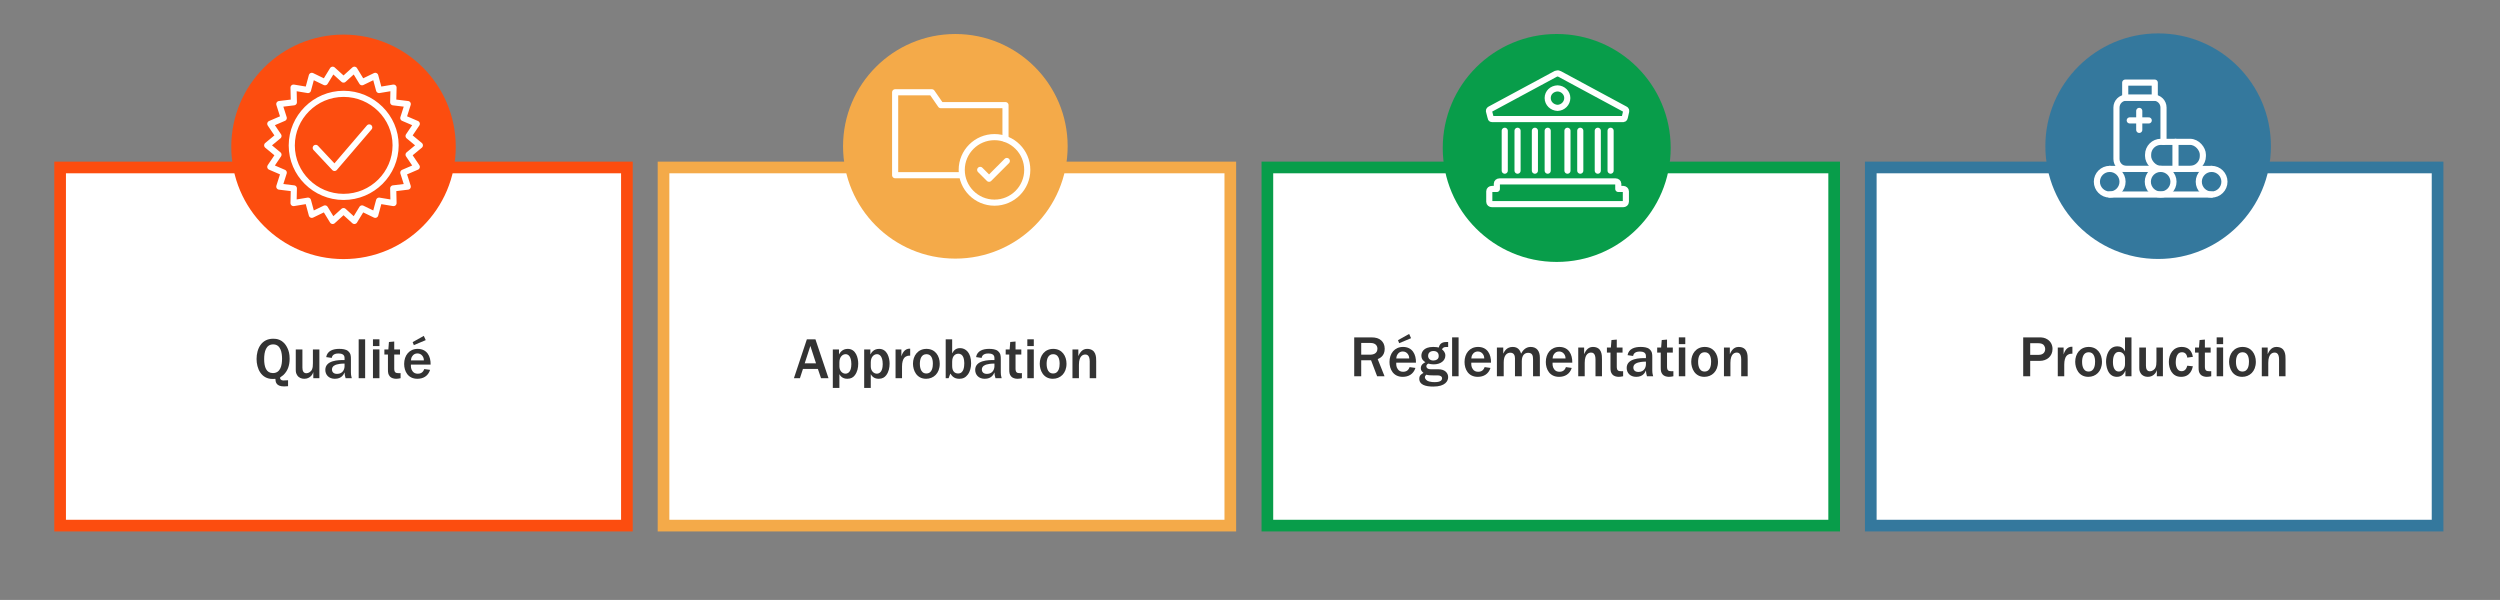 <?xml version="1.0" encoding="UTF-8"?>
<svg xmlns="http://www.w3.org/2000/svg" viewBox="0 0 1286.28 308.66">
  <rect x="0" y="0" width="1286.28" height="308.66" fill="#808080" stroke="none"/>
  <g id="Layer_3" data-name="Layer 3">
    <rect x="30.93" y="86.16" width="291.62" height="184.27" style="fill: #fff; stroke: #fc4d0f; stroke-miterlimit: 10; stroke-width: 6px;"></rect>
    <circle cx="176.74" cy="75.55" r="57.75" style="fill: #fc4d0f;"></circle>
    <g>
      <path d="m148.21,198.7c-.66.06-1.62.12-2.04.12-4.29,0-4.41-2.52-4.47-3.9-.24,0-.93.06-1.41.06-6,0-8.28-5.49-8.28-10.26,0-5.34,2.55-10.44,8.52-10.44,1.47,0,5.25.06,7.47,5.04.51,1.11,1.02,2.7,1.02,5.25,0,3.48-.99,6.33-3.3,8.46-.21.21-1.29.9-1.47,1.08-.09.09-.15.21-.15.39,0,.6.57,1.26,1.65,1.26.48,0,1.56-.03,2.46-.12v3.06Zm-7.65-21.51c-3.69,0-4.65,3.72-4.65,7.56,0,4.14,1.11,7.2,4.5,7.2,3.9,0,4.71-3.96,4.71-7.38,0-2.97-.63-7.38-4.56-7.38Z" style="fill: #333;"></path>
      <path d="m164.32,194.59h-3.12v-3.18c-.27.78-.57,1.59-1.56,2.4-.51.42-1.5,1.08-3.09,1.08-1.35,0-2.79-.48-3.63-1.8-.6-.96-.75-1.59-.75-2.94v-10.35h3.42v9.39c0,1.59.51,2.85,2.07,2.85,1.08,0,2.43-.81,2.91-2.07.33-.87.42-1.65.42-3.06v-7.11h3.33v14.79Z" style="fill: #333;"></path>
      <path d="m180.55,191.59c0,1.41.3,2.49.45,3h-3.18c-.39-1.2-.45-1.8-.54-3-.45,1.05-1.47,3.3-5.01,3.3-3.18,0-4.89-2.13-4.89-4.56,0-4.98,6.72-5.13,9.9-5.07v-1.11c0-1.89-1.65-2.28-3.15-2.28-2.94,0-3.3,1.62-3.45,2.28l-2.85-.42c.57-3.33,3.69-4.23,6.69-4.23,1.62,0,3.48.21,4.5,1.08,1.53,1.32,1.53,2.49,1.53,4.35v6.66Zm-3.27-4.53c-2.1,0-3.39.3-4.05.48-.66.21-2.43.72-2.43,2.61,0,.54.24,2.22,2.61,2.22,3.27,0,3.87-2.79,3.87-3.96v-1.35Z" style="fill: #333;"></path>
      <path d="m184.54,194.59v-20.01h3.33v20.01h-3.33Z" style="fill: #333;"></path>
      <path d="m191.89,178.06v-3.48h3.33v3.48h-3.33Zm0,16.53v-14.82h3.33v14.82h-3.33Z" style="fill: #333;"></path>
      <path d="m206.11,194.59c-.75.18-1.71.3-2.34.3-1.11,0-2.49-.39-3.15-1.17-.9-1.02-1.02-1.98-1.02-3.66v-7.65h-1.83v-2.61h2.04l.3-3.84,2.73-.24v4.08h2.97v2.61h-2.97v7.2c0,2.04.72,2.4,2.43,2.4.27,0,.48,0,.84-.03v2.61Z" style="fill: #333;"></path>
      <path d="m221.29,190.3c-1.05,3.27-3.63,4.59-6.54,4.59-4.89,0-6.81-3.93-6.81-7.65,0-4.35,2.61-7.74,6.96-7.74,4.8,0,6.75,3.81,6.66,8.1h-10.14c-.03.99-.06,2.16.78,3.33.63.93,1.56,1.35,2.76,1.35,2.37,0,3-1.59,3.33-2.4l3,.42Zm-3.21-4.86c-.03-.75-.09-1.44-.72-2.31-.6-.78-1.44-1.29-2.58-1.29s-2.04.48-2.67,1.44c-.51.75-.6,1.38-.69,2.16h6.66Zm.96-10.44l-6.12,2.58-.6-1.56,5.73-3.21.99,2.19Z" style="fill: #333;"></path>
    </g>
    <rect x="341.39" y="86.16" width="291.62" height="184.27" style="fill: #fff; stroke: #f4aa49; stroke-miterlimit: 10; stroke-width: 6px;"></rect>
    <g>
      <path d="m426.27,194.59h-3.84l-1.62-4.77h-7.68l-1.56,4.77h-3.09l6.66-20.01h4.41l6.72,20.01Zm-6.42-7.65l-2.91-8.94-2.91,8.94h5.82Z" style="fill: #333;"></path>
      <path d="m428.49,199.6v-19.8h3.18v2.58c.54-.93,1.65-2.88,4.53-2.88,4.23,0,5.37,4.71,5.37,7.59,0,2.13-.45,4.26-1.74,5.97-.81,1.08-1.95,1.83-3.87,1.83-2.61,0-3.63-1.59-4.08-2.37v7.08h-3.39Zm3.39-11.07c0,2.31,1.56,3.72,3.09,3.72,2.79,0,3.06-3.42,3.06-4.95,0-1.62-.36-5.07-2.97-5.07-1.59,0-3.18,1.47-3.18,4.17v2.13Z" style="fill: #333;"></path>
      <path d="m444.63,199.6v-19.8h3.18v2.58c.54-.93,1.65-2.88,4.53-2.88,4.23,0,5.37,4.71,5.37,7.59,0,2.13-.45,4.26-1.74,5.97-.81,1.08-1.95,1.83-3.87,1.83-2.61,0-3.63-1.59-4.08-2.37v7.08h-3.39Zm3.39-11.07c0,2.31,1.56,3.72,3.09,3.72,2.79,0,3.06-3.42,3.06-4.95,0-1.62-.36-5.07-2.97-5.07-1.59,0-3.18,1.47-3.18,4.17v2.13Z" style="fill: #333;"></path>
      <path d="m460.77,179.8h3v3.54c.36-1.08,1.38-4.11,4.53-3.96v3.6c-.78,0-2.01-.03-3.09,1.2-.57.66-1.11,2.13-1.11,4.41v6h-3.33v-14.79Z" style="fill: #333;"></path>
      <path d="m476.49,194.89c-4.95,0-6.75-4.38-6.75-7.77,0-4.02,2.46-7.62,6.96-7.62s6.81,3.63,6.81,7.65c0,5.01-3.24,7.74-7.02,7.74Zm.18-12.66c-2.7,0-3.39,2.64-3.39,4.95,0,.75,0,4.98,3.33,4.98,3.09,0,3.36-3.51,3.36-5.04,0-2.55-.78-4.89-3.3-4.89Z" style="fill: #333;"></path>
      <path d="m486.57,194.59v-20.01h3.33v7.23c.78-1.32,1.65-2.7,4.11-2.7,2.79,0,5.64,2.31,5.64,7.8,0,2.1-.48,4.17-1.71,5.82-1.17,1.53-2.49,2.16-4.38,2.16-2.73,0-3.78-1.47-4.59-2.7l-.9,2.4h-1.5Zm3.33-6.3c0,2.82,1.38,3.87,3.06,3.87,3.06,0,3.15-3.72,3.18-5.34-.06-1.53-.24-4.83-3.09-4.83-1.44,0-3.15,1.05-3.15,4.08v2.22Z" style="fill: #333;"></path>
      <path d="m514.92,191.59c0,1.41.3,2.49.45,3h-3.18c-.39-1.2-.45-1.8-.54-3-.45,1.05-1.47,3.3-5.01,3.3-3.18,0-4.89-2.13-4.89-4.56,0-4.98,6.72-5.13,9.9-5.07v-1.11c0-1.89-1.65-2.28-3.15-2.28-2.94,0-3.3,1.62-3.45,2.28l-2.85-.42c.57-3.33,3.69-4.23,6.69-4.23,1.62,0,3.48.21,4.5,1.08,1.53,1.32,1.53,2.49,1.53,4.35v6.66Zm-3.27-4.53c-2.1,0-3.39.3-4.05.48-.66.21-2.43.72-2.43,2.61,0,.54.24,2.22,2.61,2.22,3.27,0,3.87-2.79,3.87-3.96v-1.35Z" style="fill: #333;"></path>
      <path d="m525.78,194.59c-.75.18-1.71.3-2.34.3-1.11,0-2.49-.39-3.15-1.17-.9-1.02-1.02-1.98-1.02-3.66v-7.65h-1.83v-2.61h2.04l.3-3.84,2.73-.24v4.08h2.97v2.61h-2.97v7.2c0,2.04.72,2.4,2.43,2.4.27,0,.48,0,.84-.03v2.61Z" style="fill: #333;"></path>
      <path d="m528.57,178.06v-3.48h3.33v3.48h-3.33Zm0,16.53v-14.82h3.33v14.82h-3.33Z" style="fill: #333;"></path>
      <path d="m541.71,194.89c-4.95,0-6.75-4.38-6.75-7.77,0-4.02,2.46-7.62,6.96-7.62s6.81,3.63,6.81,7.65c0,5.01-3.24,7.74-7.02,7.74Zm.18-12.66c-2.7,0-3.39,2.64-3.39,4.95,0,.75,0,4.98,3.33,4.98,3.09,0,3.36-3.51,3.36-5.04,0-2.55-.78-4.89-3.3-4.89Z" style="fill: #333;"></path>
      <path d="m551.79,179.8h3.03v3.42c.57-1.23,1.71-3.72,4.47-3.72,4.8,0,4.71,4.38,4.71,6.33v8.76h-3.33v-8.7c0-3.42-1.71-3.48-2.28-3.48-.72,0-3.27.18-3.27,5.25v6.93h-3.33v-14.79Z" style="fill: #333;"></path>
    </g>
    <rect x="652.08" y="86.16" width="291.62" height="184.27" style="fill: #fff; stroke: #089d4a; stroke-miterlimit: 10; stroke-width: 6px;"></rect>
    <circle cx="800.95" cy="76.13" r="58.64" style="fill: #089d4a;"></circle>
    <path d="m780.8,87.81v-20.53m-6.59,0v20.53m54.46,0v-20.53m-6.59,0v20.53m-9.01,0v-20.53m-6.59,0v20.53m-10.17,0v-20.53m-6.59,0v20.53m45.41,9.4h-2.5v-2.68c0-.69-.7-1.19-1.4-1.19h-59.68c-.8,0-1.4.5-1.4,1.19v2.68h-2.49c-.8,0-1.4.5-1.4,1.19v5.45c0,.69.6,1.19,1.4,1.19h67.47c.8,0,1.4-.5,1.4-1.19v-5.45c0-.59-.6-1.19-1.4-1.19Zm-33.73-41.71c-2.79-.1-5.09-2.28-5.09-5.06s2.2-4.86,5.09-4.96c2.79.1,4.99,2.28,4.99,4.96s-2.2,4.96-4.99,5.06Zm34.73.71l-33.83-18.24c-.3-.2-.7-.2-.9-.2-.3.1-.6.1-.9.2l-33.83,18.24c-.6.4-.7.59-.5,1.29l.8,3.07s0,.69.7.69h67.47c.7,0,.8-.69.8-.69l.7-3.07c.1-.69.1-.99-.5-1.29Z" style="fill: none; fill-rule: evenodd; stroke: #fff; stroke-linecap: round; stroke-linejoin: round; stroke-width: 3.15px;"></path>
    <g>
      <path d="m708.55,193.59l-3.12-8.22h-5.07v8.22h-3.6v-20.01h8.67c2.49,0,3.99.48,5.22,1.56,1.02.93,1.8,2.28,1.8,4.32,0,3.75-2.58,4.86-3.6,5.31l3.51,8.82h-3.81Zm-8.19-11.1h4.5c1.77,0,3.84-.6,3.84-3.09,0-1.5-.99-2.94-3.54-2.94h-4.8v6.03Z" style="fill: #333;"></path>
      <path d="m728.26,189.3c-1.05,3.27-3.63,4.59-6.54,4.59-4.89,0-6.81-3.93-6.81-7.65,0-4.35,2.61-7.74,6.96-7.74,4.8,0,6.75,3.81,6.66,8.1h-10.14c-.03.99-.06,2.16.78,3.33.63.93,1.56,1.35,2.76,1.35,2.37,0,3-1.59,3.33-2.4l3,.42Zm-3.21-4.86c-.03-.75-.09-1.44-.72-2.31-.6-.78-1.44-1.29-2.58-1.29s-2.04.48-2.67,1.44c-.51.75-.6,1.38-.69,2.16h6.66Zm.96-10.44l-6.12,2.58-.6-1.56,5.73-3.21.99,2.19Z" style="fill: #333;"></path>
      <path d="m745.09,178.53h-1.02c-1.11,0-1.68.33-2.16,1.2.78.66,1.74,1.59,1.74,3.18,0,2.67-2.43,4.56-6,4.56-1.05,0-1.77-.15-2.76-.39-.45.24-1.02.54-1.02,1.44,0,.54.48,1.47,2.37,1.47h3.78c3.63,0,5.07,2.1,5.07,4.05s-1.41,4.86-7.68,4.86c-3.9,0-7.17-.9-7.17-4.02,0-1.8,1.08-2.43,2.16-3-.84-.75-1.38-1.35-1.38-2.43,0-1.89,1.56-2.67,2.37-3.09-.81-.51-2.07-1.38-2.07-3.39,0-1.53.9-4.47,6.09-4.47,1.32,0,2.04.15,2.88.3.21-1.05.69-1.77,1.35-2.19.66-.45,1.5-.63,2.43-.63h1.02v2.55Zm-9.75,17.76c1.02.27,2.01.33,2.79.33,1.47,0,3.84-.24,3.84-1.98,0-1.05-1.14-1.5-2.19-1.5h-2.34c-1.11,0-2.64-.03-3.6-.36-.51.48-.72.84-.72,1.29,0,.93.96,1.92,2.22,2.22Zm2.22-15.69c-2.16,0-2.79,1.44-2.79,2.46,0,1.29.87,2.43,2.73,2.43.69,0,1.41-.21,1.86-.51.84-.6.87-1.26.87-2.04,0-.9-.54-2.34-2.67-2.34Z" style="fill: #333;"></path>
      <path d="m747.13,193.59v-20.01h3.33v20.01h-3.33Z" style="fill: #333;"></path>
      <path d="m766.87,189.3c-1.05,3.27-3.63,4.59-6.54,4.59-4.89,0-6.81-3.93-6.81-7.65,0-4.35,2.61-7.74,6.96-7.74,4.8,0,6.75,3.81,6.66,8.1h-10.14c-.03.99-.06,2.16.78,3.33.63.93,1.56,1.35,2.76,1.35,2.37,0,3-1.59,3.33-2.4l3,.42Zm-3.21-4.86c-.03-.75-.09-1.44-.72-2.31-.6-.78-1.44-1.29-2.58-1.29s-2.04.48-2.67,1.44c-.51.75-.6,1.38-.69,2.16h6.66Z" style="fill: #333;"></path>
      <path d="m770.17,178.8h3.27v3.15c.66-1.26,1.74-3.45,4.92-3.45s3.96,2.52,4.26,3.45c.84-1.59,2.31-3.45,4.92-3.45,3.24,0,4.74,2.28,4.74,5.49v9.6h-3.51v-8.7c0-1.86-.33-3.36-2.52-3.36-1.65,0-3.27,1.08-3.27,4.32v7.74h-3.51v-9.21c0-1.14-.33-2.91-2.4-2.91-1.65,0-3.39,1.23-3.39,4.92v7.2h-3.51v-14.79Z" style="fill: #333;"></path>
      <path d="m808.69,189.3c-1.05,3.27-3.63,4.59-6.54,4.59-4.89,0-6.81-3.93-6.81-7.65,0-4.35,2.61-7.74,6.96-7.74,4.8,0,6.75,3.81,6.66,8.1h-10.14c-.03.99-.06,2.16.78,3.33.63.93,1.56,1.35,2.76,1.35,2.37,0,3-1.59,3.33-2.4l3,.42Zm-3.21-4.86c-.03-.75-.09-1.44-.72-2.31-.6-.78-1.44-1.29-2.58-1.29s-2.04.48-2.67,1.44c-.51.75-.6,1.38-.69,2.16h6.66Z" style="fill: #333;"></path>
      <path d="m812.02,178.8h3.03v3.42c.57-1.23,1.71-3.72,4.47-3.72,4.8,0,4.71,4.38,4.71,6.33v8.76h-3.33v-8.7c0-3.42-1.71-3.48-2.28-3.48-.72,0-3.27.18-3.27,5.25v6.93h-3.33v-14.79Z" style="fill: #333;"></path>
      <path d="m835.12,193.59c-.75.18-1.71.3-2.34.3-1.11,0-2.49-.39-3.15-1.17-.9-1.02-1.02-1.98-1.02-3.66v-7.65h-1.83v-2.61h2.04l.3-3.84,2.73-.24v4.08h2.97v2.61h-2.97v7.2c0,2.04.72,2.4,2.43,2.4.27,0,.48,0,.84-.03v2.61Z" style="fill: #333;"></path>
      <path d="m850.12,190.59c0,1.41.3,2.49.45,3h-3.18c-.39-1.2-.45-1.8-.54-3-.45,1.05-1.47,3.3-5.01,3.3-3.18,0-4.89-2.13-4.89-4.56,0-4.98,6.72-5.13,9.9-5.07v-1.11c0-1.89-1.65-2.28-3.15-2.28-2.94,0-3.3,1.62-3.45,2.28l-2.85-.42c.57-3.33,3.69-4.23,6.69-4.23,1.62,0,3.48.21,4.5,1.08,1.53,1.32,1.53,2.49,1.53,4.35v6.66Zm-3.27-4.53c-2.1,0-3.39.3-4.05.48-.66.21-2.43.72-2.43,2.61,0,.54.24,2.22,2.61,2.22,3.27,0,3.87-2.79,3.87-3.96v-1.35Z" style="fill: #333;"></path>
      <path d="m860.98,193.59c-.75.18-1.71.3-2.34.3-1.11,0-2.49-.39-3.15-1.17-.9-1.02-1.02-1.98-1.02-3.66v-7.65h-1.83v-2.61h2.04l.3-3.84,2.73-.24v4.08h2.97v2.61h-2.97v7.2c0,2.04.72,2.4,2.43,2.4.27,0,.48,0,.84-.03v2.61Z" style="fill: #333;"></path>
      <path d="m863.77,177.06v-3.48h3.33v3.48h-3.33Zm0,16.53v-14.82h3.33v14.82h-3.33Z" style="fill: #333;"></path>
      <path d="m876.91,193.89c-4.95,0-6.75-4.38-6.75-7.77,0-4.02,2.46-7.62,6.96-7.62s6.81,3.63,6.81,7.65c0,5.01-3.24,7.74-7.02,7.74Zm.18-12.66c-2.7,0-3.39,2.64-3.39,4.95,0,.75,0,4.98,3.33,4.98,3.09,0,3.36-3.51,3.36-5.04,0-2.55-.78-4.89-3.3-4.89Z" style="fill: #333;"></path>
      <path d="m886.99,178.8h3.03v3.42c.57-1.23,1.71-3.72,4.47-3.72,4.8,0,4.71,4.38,4.71,6.33v8.76h-3.33v-8.7c0-3.42-1.71-3.48-2.28-3.48-.72,0-3.27.18-3.27,5.25v6.93h-3.33v-14.79Z" style="fill: #333;"></path>
    </g>
    <rect x="962.54" y="86.16" width="291.62" height="184.27" style="fill: #fff; stroke: #34789d; stroke-miterlimit: 10; stroke-width: 6px;"></rect>
    <g>
      <path d="m1040.96,193.59v-20.01h8.19c1.71,0,2.88.18,4.2.99,1.92,1.2,2.7,3.09,2.7,4.95,0,3.93-3.06,6.15-6.48,6.15h-5.01v7.92h-3.6Zm3.6-11.01h4.29c2.61,0,3.42-1.59,3.42-2.97,0-.81-.3-1.44-.54-1.8-.54-.87-1.59-1.23-3.21-1.23h-3.96v6Z" style="fill: #333;"></path>
      <path d="m1058.75,178.8h3v3.54c.36-1.08,1.38-4.11,4.53-3.96v3.6c-.78,0-2.01-.03-3.09,1.2-.57.66-1.11,2.13-1.11,4.41v6h-3.33v-14.79Z" style="fill: #333;"></path>
      <path d="m1074.47,193.89c-4.95,0-6.75-4.38-6.75-7.77,0-4.02,2.46-7.62,6.96-7.62s6.81,3.63,6.81,7.65c0,5.01-3.24,7.74-7.02,7.74Zm.18-12.66c-2.7,0-3.39,2.64-3.39,4.95,0,.75,0,4.98,3.33,4.98,3.09,0,3.36-3.51,3.36-5.04,0-2.55-.78-4.89-3.3-4.89Z" style="fill: #333;"></path>
      <path d="m1093.55,193.59v-2.97c-.42.99-1.38,3.27-4.35,3.27-5.16,0-5.61-6.3-5.61-7.89,0-2.88,1.26-7.8,5.79-7.8,1.47,0,3,.48,3.96,2.61v-7.23h3.33v20.01h-3.12Zm-.21-8.73c0-1.29-.18-1.86-.78-2.7-.51-.72-1.47-1.11-2.28-1.11-3,0-3.15,3.9-3.15,5.16,0,1.02.06,4.95,3.06,4.95,1.53,0,3.15-1.41,3.15-3.78v-2.52Z" style="fill: #333;"></path>
      <path d="m1112.84,193.59h-3.12v-3.18c-.27.78-.57,1.59-1.56,2.4-.51.42-1.5,1.08-3.09,1.08-1.35,0-2.79-.48-3.63-1.8-.6-.96-.75-1.59-.75-2.94v-10.35h3.42v9.39c0,1.59.51,2.85,2.07,2.85,1.08,0,2.43-.81,2.91-2.07.33-.87.42-1.65.42-3.06v-7.11h3.33v14.79Z" style="fill: #333;"></path>
      <path d="m1128.26,188.46c-.3,1.35-1.26,5.43-6.06,5.43s-6.3-4.35-6.3-7.71c0-4.05,2.25-7.68,6.6-7.68,4.83,0,5.55,3.93,5.76,5.1l-2.88.39c-.27-1.95-1.32-2.76-2.73-2.76-1.89,0-2.52,1.5-2.79,2.31-.33.99-.42,2.1-.42,2.79,0,.6,0,4.65,3.03,4.65,1.59,0,2.49-1.14,2.91-2.82l2.88.3Z" style="fill: #333;"></path>
      <path d="m1137.71,193.59c-.75.18-1.71.3-2.34.3-1.11,0-2.49-.39-3.15-1.17-.9-1.02-1.02-1.98-1.02-3.66v-7.65h-1.83v-2.61h2.04l.3-3.84,2.73-.24v4.08h2.97v2.61h-2.97v7.2c0,2.04.72,2.4,2.43,2.4.27,0,.48,0,.84-.03v2.61Z" style="fill: #333;"></path>
      <path d="m1140.5,177.06v-3.48h3.33v3.48h-3.33Zm0,16.53v-14.82h3.33v14.82h-3.33Z" style="fill: #333;"></path>
      <path d="m1153.64,193.89c-4.95,0-6.75-4.38-6.75-7.77,0-4.02,2.46-7.62,6.96-7.62s6.81,3.63,6.81,7.65c0,5.01-3.24,7.74-7.02,7.74Zm.18-12.66c-2.7,0-3.39,2.64-3.39,4.95,0,.75,0,4.98,3.33,4.98,3.09,0,3.36-3.51,3.36-5.04,0-2.55-.78-4.89-3.3-4.89Z" style="fill: #333;"></path>
      <path d="m1163.72,178.8h3.03v3.42c.57-1.23,1.71-3.72,4.47-3.72,4.8,0,4.71,4.38,4.71,6.33v8.76h-3.33v-8.7c0-3.42-1.71-3.48-2.28-3.48-.72,0-3.27.18-3.27,5.25v6.93h-3.33v-14.79Z" style="fill: #333;"></path>
    </g>
    <circle cx="491.54" cy="75.28" r="57.78" style="fill: #f4aa49;"></circle>
    <path d="m176.78,101.31c-14.69,0-26.66-11.88-26.66-26.46s11.97-26.57,26.66-26.57,26.77,11.88,26.77,26.46-11.97,26.57-26.77,26.57Zm13.2-35.75l-17.86,20.85-9.67-10.32m14.3-35.14l5.59-5.07,3.94,6.44,6.79-3.29,1.97,7.29,7.44-1.24-.17,7.55,7.49.91-2.29,7.19,6.93,2.98-4.22,6.26,5.81,4.81-5.81,4.81,4.22,6.26-6.93,2.98,2.29,7.19-7.49.91.17,7.55-7.44-1.24-1.97,7.29-6.79-3.29-3.94,6.44-5.59-5.07-5.59,5.07-3.94-6.44-6.79,3.29-1.97-7.29-7.44,1.24.17-7.55-7.49-.91,2.29-7.19-6.93-2.98,4.22-6.26-5.81-4.81,5.81-4.81-4.22-6.26,6.93-2.98-2.29-7.19,7.49-.91-.17-7.55,7.44,1.24,1.97-7.29,6.79,3.29,3.94-6.44,5.59,5.07Z" style="fill: none; fill-rule: evenodd; stroke: #fff; stroke-linecap: round; stroke-linejoin: round; stroke-width: 3.15px;"></path>
    <circle cx="511.68" cy="87.41" r="16.86" style="fill: none; stroke: #fff; stroke-linecap: round; stroke-linejoin: round; stroke-width: 3.15px;"></circle>
    <polyline points="504.32 87.41 508.88 91.97 518.02 82.83" style="fill: none; fill-rule: evenodd; stroke: #fff; stroke-linecap: round; stroke-linejoin: round; stroke-width: 3.15px;"></polyline>
    <polyline points="494.81 90.14 460.56 90.14 460.56 47.48 479.46 47.48 484.04 54.09 517.34 54.09 517.34 71.52" style="fill: none; fill-rule: evenodd; stroke: #fff; stroke-linecap: round; stroke-linejoin: round; stroke-width: 3.15px;"></polyline>
  </g>
  <g id="Labels">
    <circle cx="1110.39" cy="75.21" r="58.03" style="fill: #34789d;"></circle>
    <circle cx="1085.47" cy="93.5" r="6.6" style="fill: none; stroke: #fff; stroke-linecap: round; stroke-linejoin: round; stroke-width: 3.15px;"></circle>
    <circle cx="1111.68" cy="93.5" r="6.6" style="fill: none; stroke: #fff; stroke-linecap: round; stroke-linejoin: round; stroke-width: 3.15px;"></circle>
    <circle cx="1137.9" cy="93.5" r="6.6" style="fill: none; stroke: #fff; stroke-linecap: round; stroke-linejoin: round; stroke-width: 3.15px;"></circle>
    <line x1="1085.47" y1="86.9" x2="1137.9" y2="86.9" style="fill: none; stroke: #fff; stroke-linecap: round; stroke-linejoin: round; stroke-width: 3.15px;"></line>
    <line x1="1085.47" y1="100.1" x2="1137.9" y2="100.1" style="fill: none; stroke: #fff; stroke-linecap: round; stroke-linejoin: round; stroke-width: 3.15px;"></line>
    <rect x="1105.22" y="72.98" width="28.18" height="13.92" rx="6.58" ry="6.58" style="fill: none; stroke: #fff; stroke-linecap: round; stroke-linejoin: round; stroke-width: 3.15px;"></rect>
    <line x1="1119.31" y1="72.98" x2="1119.31" y2="86.9" style="fill: none; stroke: #fff; stroke-linecap: round; stroke-linejoin: round; stroke-width: 3.15px;"></line>
    <path d="m1113.15,72.98v-17.65c0-2.81-2.28-5.09-5.09-5.09h-14.02c-2.81,0-5.09,2.28-5.09,5.09v26.48c0,2.81,2.28,5.09,5.09,5.09h14.02" style="fill: none; fill-rule: evenodd; stroke: #fff; stroke-linecap: round; stroke-linejoin: round; stroke-width: 3.15px;"></path>
    <rect x="1093.45" y="42.51" width="15.2" height="7.81" style="fill: none; stroke: #fff; stroke-linecap: round; stroke-linejoin: round; stroke-width: 3.15px;"></rect>
    <line x1="1100.67" y1="57.06" x2="1100.67" y2="66.83" style="fill: none; stroke: #fff; stroke-linecap: round; stroke-linejoin: round; stroke-width: 3.15px;"></line>
    <line x1="1105.55" y1="61.95" x2="1095.78" y2="61.95" style="fill: none; stroke: #fff; stroke-linecap: round; stroke-linejoin: round; stroke-width: 3.15px;"></line>
  </g>
</svg>
